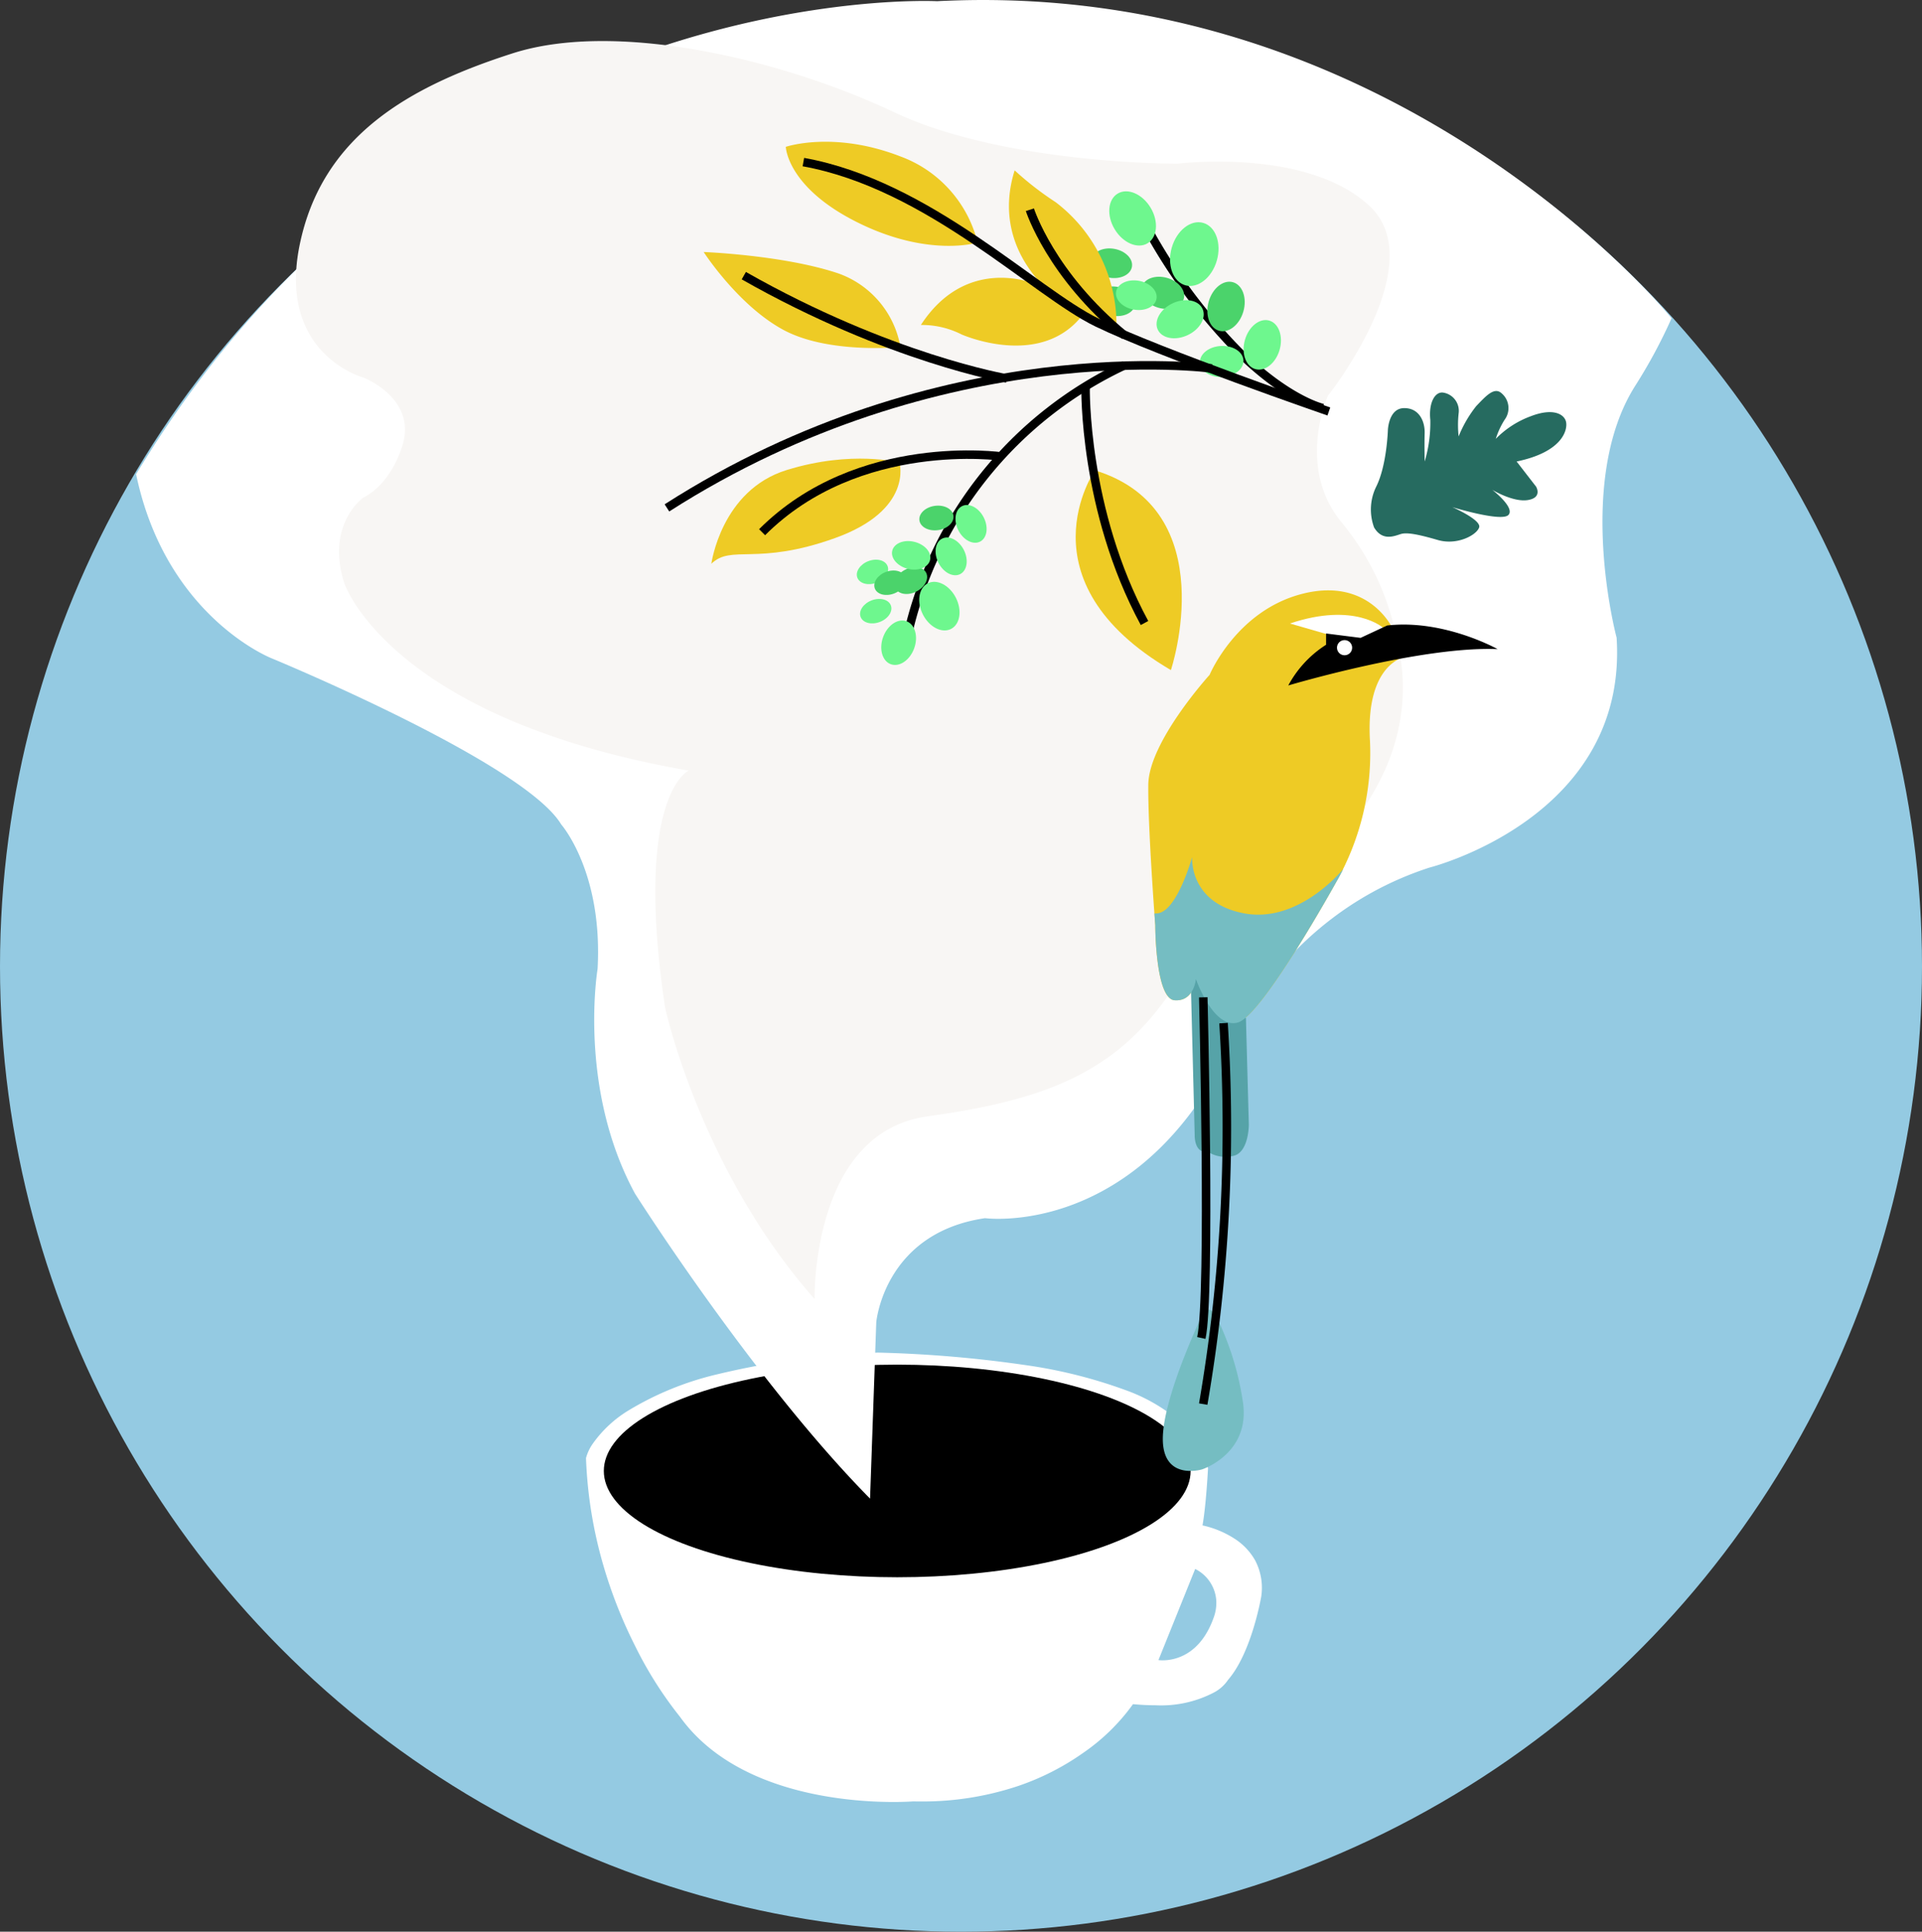 <svg xmlns="http://www.w3.org/2000/svg" width="226" height="227.141" viewBox="0 0 226 227.141">
  <rect x="0" y="0" width="226" height="227.141" fill="#333333" stroke="none"/>
  <g id="Group_484" data-name="Group 484" transform="translate(-0.495 0.141)">
    <ellipse id="Ellipse_7" data-name="Ellipse 7" cx="113" cy="113.5" rx="113" ry="113.5" transform="translate(0.495)" fill="#94cae2"/>
    <g id="Group_3438" data-name="Group 3438" transform="translate(-202.239 -216.826)">
      <path id="Subtraction_2" data-name="Subtraction 2" d="M-2003.112-4040.334h0c-5.384,0-18.608-.976-25.1-10.018a45.782,45.782,0,0,1-5.282-8.344,55.282,55.282,0,0,1-3.768-9.6,51.881,51.881,0,0,1-2-12.477,5.37,5.37,0,0,1,.823-1.726,14.091,14.091,0,0,1,4.233-3.909,36.088,36.088,0,0,1,10.288-4.193,94.062,94.062,0,0,1,18.989-2.575,144.7,144.7,0,0,1,17.321,1.467,57.469,57.469,0,0,1,11.752,2.931,20.343,20.343,0,0,1,6.918,4.138,9.494,9.494,0,0,1,2.818,5.085c-.009.177-.227,4.334-.648,6.7h.005a11.43,11.43,0,0,1,3.772,1.568,7.275,7.275,0,0,1,2.414,2.548,6.917,6.917,0,0,1,.714,4.249c-.011.066-1.125,6.592-3.892,9.784a4.554,4.554,0,0,1-1.671,1.5,13.422,13.422,0,0,1-6.879,1.5c-.833,0-1.72-.044-2.637-.13a23.744,23.744,0,0,1-5.845,5.72,29.958,29.958,0,0,1-7.752,3.933,35.413,35.413,0,0,1-11.367,1.788c-.278,0-.567,0-.86-.009C-2000.781-4040.406-2001.665-4040.334-2003.112-4040.334Zm35.482-27.4h0l-4.318,10.714a3.416,3.416,0,0,0,.493.03c1.281,0,4.434-.5,6.032-5.116a4.94,4.94,0,0,0,.264-2.034,4.484,4.484,0,0,0-2.47-3.594Z" transform="translate(2310.9 4468.906)" fill="#fff"/>
      <ellipse id="Ellipse_45" data-name="Ellipse 45" cx="34.5" cy="12.5" rx="34.5" ry="12.5" transform="translate(273.734 377.148)"/>
      <path id="Path_634" data-name="Path 634" d="M3788.04,4336.9l.731-20.736s.913-10.5,12.789-12.24c0,0,16.4,2.215,27.358-17.242,0,0,5.8-17.767,24.892-23.979,0,0,23.385-5.847,22.015-27.039,0,0-4.933-18.384,2.192-29.62a60.676,60.676,0,0,0,4.266-7.931s-32.314-40.09-86.346-37.286c0,0-58.734-3.089-94.2,55.619,3.5,16.773,15.919,21.639,15.919,21.639s29.688,12.24,34.073,19.548c0,0,4.91,5.572,4.271,16.991,0,0-2.352,14,4.407,26.422C3760.407,4301.045,3774.337,4323.015,3788.04,4336.9Z" transform="translate(-3483 -3944)" fill="#fff"/>
      <path id="Path_635" data-name="Path 635" d="M3808.389,4319.813s-.475-19.594,13.3-21.494,21.969-5.106,28.382-14.369,12.351-11.163,15.675-14.013,14.606-12.825,11.163-27.432a30.8,30.8,0,0,0-6.5-13.953c-5.463-6.531-1.663-14.963-1.663-14.963s12.261-15.408,4.9-22.3-22.563-4.987-22.563-4.987-20.307.119-33.369-6.057-32.6-10.836-44.829-6.917-22.444,9.737-25.057,22.563,7.481,15.557,7.481,15.557,5.938,2.256,4.75,7.481c0,0-1.069,4.75-4.75,6.65,0,0-4.394,3.088-2.256,9.975,0,0,5.136,15.943,40.524,22.118,0,0-6.472,2.85-2.791,27.788C3790.784,4285.463,3794.881,4304.523,3808.389,4319.813Z" transform="translate(-3509.865 -3950.374)" fill="#f8f6f4"/>
      <g id="Group_3434" data-name="Group 3434" transform="translate(328.492 239.692) rotate(-11)">
        <path id="Path_638" data-name="Path 638" d="M16.451,25.36s-3.507-1.5-7.9-7.58A64.84,64.84,0,0,1,0,0" transform="translate(8.037 4.849)" fill="none" stroke="#000" stroke-width="1"/>
        <ellipse id="Ellipse_47" data-name="Ellipse 47" cx="2.12" cy="2.968" rx="2.12" ry="2.968" transform="matrix(0.891, 0.454, -0.454, 0.891, 18.363, 17.937)" fill="#6ef78e"/>
        <ellipse id="Ellipse_48" data-name="Ellipse 48" cx="2.12" cy="2.968" rx="2.12" ry="2.968" transform="matrix(0.891, 0.454, -0.454, 0.891, 15.041, 12.697)" fill="#4bd36b"/>
        <ellipse id="Ellipse_49" data-name="Ellipse 49" cx="2.756" cy="3.816" rx="2.756" ry="3.816" transform="matrix(0.891, 0.454, -0.454, 0.891, 12.37, 4.893)" fill="#6ef78e"/>
        <ellipse id="Ellipse_50" data-name="Ellipse 50" cx="2.463" cy="3.41" rx="2.463" ry="3.41" transform="translate(3.294 1.684) rotate(-20)" fill="#6ef78e"/>
        <ellipse id="Ellipse_51" data-name="Ellipse 51" cx="1.827" cy="2.562" rx="1.827" ry="2.562" transform="matrix(0.454, -0.891, 0.891, 0.454, 5.479, 13.776)" fill="#4bd36b"/>
        <ellipse id="Ellipse_56" data-name="Ellipse 56" cx="1.827" cy="2.562" rx="1.827" ry="2.562" transform="translate(11.056 24.008) rotate(-82)" fill="#6ef78e"/>
        <ellipse id="Ellipse_52" data-name="Ellipse 52" cx="2.069" cy="2.902" rx="2.069" ry="2.902" transform="translate(7.684 19.454) rotate(-104)" fill="#6ef78e"/>
        <ellipse id="Ellipse_53" data-name="Ellipse 53" cx="1.719" cy="2.411" rx="1.719" ry="2.411" transform="translate(0 13.948) rotate(-69)" fill="#4bd36b"/>
        <ellipse id="Ellipse_54" data-name="Ellipse 54" cx="1.719" cy="2.411" rx="1.719" ry="2.411" transform="translate(2.612 13.73) rotate(-69)" fill="#6ef78e"/>
        <ellipse id="Ellipse_55" data-name="Ellipse 55" cx="1.719" cy="2.411" rx="1.719" ry="2.411" transform="translate(0.493 9.491) rotate(-69)" fill="#4bd36b"/>
      </g>
      <path id="Path_654" data-name="Path 654" d="M4045.917,4284.985a6.091,6.091,0,0,1,.25-4.8c1.248-2.495,1.372-6.653,1.372-6.653s.083-2.536,1.871-2.578,2.495,1.538,2.453,2.952,0,3.327,0,3.327a15.84,15.84,0,0,0,.665-4.906c-.208-2,.541-3.327,1.5-3.2a2.172,2.172,0,0,1,1.829,2.453,12.432,12.432,0,0,0,0,2.7,14.317,14.317,0,0,1,2.079-3.576c1.081-1.123,2.037-2.2,2.869-1.58a2.29,2.29,0,0,1,.457,3.2,9.619,9.619,0,0,0-1.039,2.245,11.106,11.106,0,0,1,4.116-2.661c2.7-1.04,3.992-.208,4.158.707s-.416,3.492-5.821,4.615l2.287,2.952s.79,1.289-.956,1.58-4.2-1.206-4.2-1.206,2.7,2.079,1.913,2.952-6.611-.915-6.611-.915,3.451,1.494,3.16,2.389-2.578,2.143-4.864,1.478-3.617-.915-4.324-.707S4046.915,4286.667,4045.917,4284.985Z" transform="translate(-3681.609 -4006.279)" fill="#266b60"/>
      <g id="Group_3435" data-name="Group 3435" transform="translate(281.156 233.352)">
        <path id="Path_648" data-name="Path 648" d="M3940.055,4304.164s-9.007,12.97,8.935,23.49C3948.99,4327.654,3955.259,4308.848,3940.055,4304.164Z" transform="translate(-3889.73 -4265.528)" fill="#eecb25"/>
        <path id="Path_649" data-name="Path 649" d="M3831.8,4300.527s1.657,5.548-7.566,8.863-12.177.72-14.555,3.026c0,0,1.153-8.646,8.863-11.024S3831.8,4300.527,3831.8,4300.527Z" transform="translate(-3804.456 -4262.792)" fill="#eecb25"/>
        <path id="Path_650" data-name="Path 650" d="M3830.119,4238.574a11.219,11.219,0,0,0-7.285-8.647c-6.413-2.162-15.852-2.522-15.852-2.522s4.035,6.269,9.367,9.151S3830.119,4238.574,3830.119,4238.574Z" transform="translate(-3802.663 -4214.439)" fill="#eecb25"/>
        <path id="Path_651" data-name="Path 651" d="M3919.824,4213.539s-7.782-5.4-4.828-14.844a36.621,36.621,0,0,0,4.828,3.747,18.127,18.127,0,0,1,7.134,15.131Z" transform="translate(-3874.11 -4195.331)" fill="#eecb25"/>
        <path id="Path_652" data-name="Path 652" d="M3858.422,4200.49a14.517,14.517,0,0,0-9.124-10.147c-7.845-3.027-13.43-1.108-13.43-1.108s.128,4.775,8.485,8.911S3858.422,4200.49,3858.422,4200.49Z" transform="translate(-3821.89 -4188.634)" fill="#eecb25"/>
        <path id="Path_653" data-name="Path 653" d="M3896.79,4237.2s-8.016-3.5-13.431,4.818a10.315,10.315,0,0,1,4.775,1.109s9.167,4.093,14.156-2.175Z" transform="translate(-3853.499 -4220.473)" fill="#eecb25"/>
        <path id="Path_636" data-name="Path 636" d="M3903.835,4225.112s-19.815-6.845-27.237-10.448-19.779-16.212-34.551-18.878" transform="translate(-3826.003 -4193.394)" fill="none" stroke="#000" stroke-width="1"/>
        <path id="Path_637" data-name="Path 637" d="M3858.142,4267.614s-31.755-4.31-64.072,16.393" transform="translate(-3794.07 -4240.954)" fill="none" stroke="#000" stroke-width="1"/>
        <path id="Path_639" data-name="Path 639" d="M3941.261,4274.937s-.281,14.426,6.932,27.727" transform="translate(-3892.036 -4246.075)" fill="none" stroke="#000" stroke-width="1"/>
        <path id="Path_640" data-name="Path 640" d="M3855.738,4298.869s-16.861-2.436-28.2,8.9" transform="translate(-3816.349 -4261.857)" fill="none" stroke="#000" stroke-width="1"/>
        <path id="Path_641" data-name="Path 641" d="M3852.012,4247.807s-13.77-2.342-30.912-12.084" transform="translate(-3812.061 -4219.976)" fill="none" stroke="#000" stroke-width="1"/>
        <path id="Path_642" data-name="Path 642" d="M3921.688,4212.542s2.448,7.681,11.16,14.8" transform="translate(-3879.01 -4204.547)" fill="none" stroke="#000" stroke-width="1"/>
        <g id="Group_3433" data-name="Group 3433" transform="translate(21.909 26.288)">
          <path id="Path_638-2" data-name="Path 638" d="M3904.094,4267.242a46.271,46.271,0,0,0-25.572,31.987" transform="translate(-3872.188 -4267.242)" fill="none" stroke="#000" stroke-width="1"/>
          <ellipse id="Ellipse_47-2" data-name="Ellipse 47" cx="1.672" cy="2.341" rx="1.672" ry="2.341" transform="matrix(0.891, -0.454, 0.454, 0.891, 11.298, 17.32)" fill="#6ef78e"/>
          <ellipse id="Ellipse_48-2" data-name="Ellipse 48" cx="1.672" cy="2.341" rx="1.672" ry="2.341" transform="matrix(0.891, -0.454, 0.454, 0.891, 8.957, 21.14)" fill="#6ef78e"/>
          <ellipse id="Ellipse_49-2" data-name="Ellipse 49" cx="2.174" cy="3.01" rx="2.174" ry="3.01" transform="matrix(0.891, -0.454, 0.454, 0.891, 6.824, 26.623)" fill="#6ef78e"/>
          <ellipse id="Ellipse_50-2" data-name="Ellipse 50" cx="1.942" cy="2.69" rx="1.942" ry="2.69" transform="translate(4.432 29.428) rotate(20)" fill="#6ef78e"/>
          <ellipse id="Ellipse_51-2" data-name="Ellipse 51" cx="1.441" cy="2.021" rx="1.441" ry="2.021" transform="matrix(0.454, 0.891, -0.891, 0.454, 7.917, 23.111)" fill="#4bd36b"/>
          <ellipse id="Ellipse_56-2" data-name="Ellipse 56" cx="1.441" cy="2.021" rx="1.441" ry="2.021" transform="translate(11.581 16.246) rotate(82)" fill="#4bd36b"/>
          <ellipse id="Ellipse_52-2" data-name="Ellipse 52" cx="1.632" cy="2.289" rx="1.632" ry="2.289" transform="translate(9.425 21.316) rotate(104)" fill="#6ef78e"/>
          <ellipse id="Ellipse_53-2" data-name="Ellipse 53" cx="1.356" cy="1.902" rx="1.356" ry="1.902" transform="matrix(0.358, 0.934, -0.934, 0.358, 3.551, 22.346)" fill="#6ef78e"/>
          <ellipse id="Ellipse_54-2" data-name="Ellipse 54" cx="1.356" cy="1.902" rx="1.356" ry="1.902" transform="matrix(0.358, 0.934, -0.934, 0.358, 5.606, 23.618)" fill="#4bd36b"/>
          <ellipse id="Ellipse_55-2" data-name="Ellipse 55" cx="1.356" cy="1.902" rx="1.356" ry="1.902" transform="matrix(0.358, 0.934, -0.934, 0.358, 3.934, 26.962)" fill="#6ef78e"/>
        </g>
      </g>
      <g id="Group_3517" data-name="Group 3517" transform="translate(-379.131 -2598.41)">
        <path id="Path_715" data-name="Path 715" d="M-2450.117,3434.062s-2.722-6.111-10.555-4.167-11,9.555-11,9.555-7.152,7.861-7.208,12.916.819,16.513.819,16.513,0,8.666,2.278,8.833,2.5-2.5,2.5-2.5,2.055,5.944,4.944,5.111,11.61-16.61,11.61-16.61a30.726,30.726,0,0,0,3.917-16.471c-.556-9.277,4.222-9.944,4.222-9.944Z" transform="translate(3195.767 -545)" fill="#eecb25"/>
        <path id="Path_717" data-name="Path 717" d="M-2383.887,3445.571s-3.353-3.09-10.979-.526l8.415,2.433Z" transform="translate(3128.414 -556.636)" fill="#fff"/>
        <path id="Path_716" data-name="Path 716" d="M-2371.262,3452.7s-6.324-3.547-12.991-2.778l-3.119,1.453-4.06-.513v1.325a12.932,12.932,0,0,0-4.444,4.786S-2380.278,3452.319-2371.262,3452.7Z" transform="translate(3129.224 -561.277)"/>
        <path id="Path_720" data-name="Path 720" d="M-2453.517,3657.23l.427,16.751s-.085,2.222,1.538,1.966a3.785,3.785,0,0,0,2.906.513c1.923-.3,1.923-3.675,1.923-3.675l-.342-12.521-3.077-5.128-2.948-.556Z" transform="translate(3175.434 -725.431)" fill="#56a3a8"/>
        <path id="Intersection_5" data-name="Intersection 5" d="M4.878,14.332s-.222,2.667-2.5,2.5S.1,8,.1,8,.061,7.485,0,6.628q.152-.005.323-.017C2.656,6.444,4.433,0,4.433,0s-.389,5.389,6.111,6.611c6.44,1.211,11.572-5.105,11.665-5.22-.457.929-.776,1.442-.776,1.442s-8.722,15.777-11.61,16.61a2,2,0,0,1-.557.08C6.673,19.522,4.878,14.332,4.878,14.332Z" transform="translate(717.608 2915.88)" fill="#75bdc2"/>
        <path id="Path_721" data-name="Path 721" d="M-2465.65,3856.683s-4.666,9.722-4.611,14.61,4.611,3.5,4.611,3.5,5.833-1.889,4.777-8.111a33.9,33.9,0,0,0-3.166-10S-2464.928,3855.183-2465.65,3856.683Z" transform="translate(3188.857 -886.917)" fill="#75bdc2"/>
        <path id="Path_722" data-name="Path 722" d="M-2447.2,3670.8s.881,35.053-.23,40.053" transform="translate(3170.554 -738.431)" fill="none" stroke="#000" stroke-width="1"/>
        <path id="Path_723" data-name="Path 723" d="M-2443.921,3686.108a191.689,191.689,0,0,1-2.389,44.793" transform="translate(3169.656 -750.706)" fill="none" stroke="#000" stroke-width="1"/>
        <circle id="Ellipse_72" data-name="Ellipse 72" cx="0.892" cy="0.892" r="0.892" transform="translate(739.075 2890.361)" fill="#fff"/>
      </g>
    </g>
  </g>
</svg>
